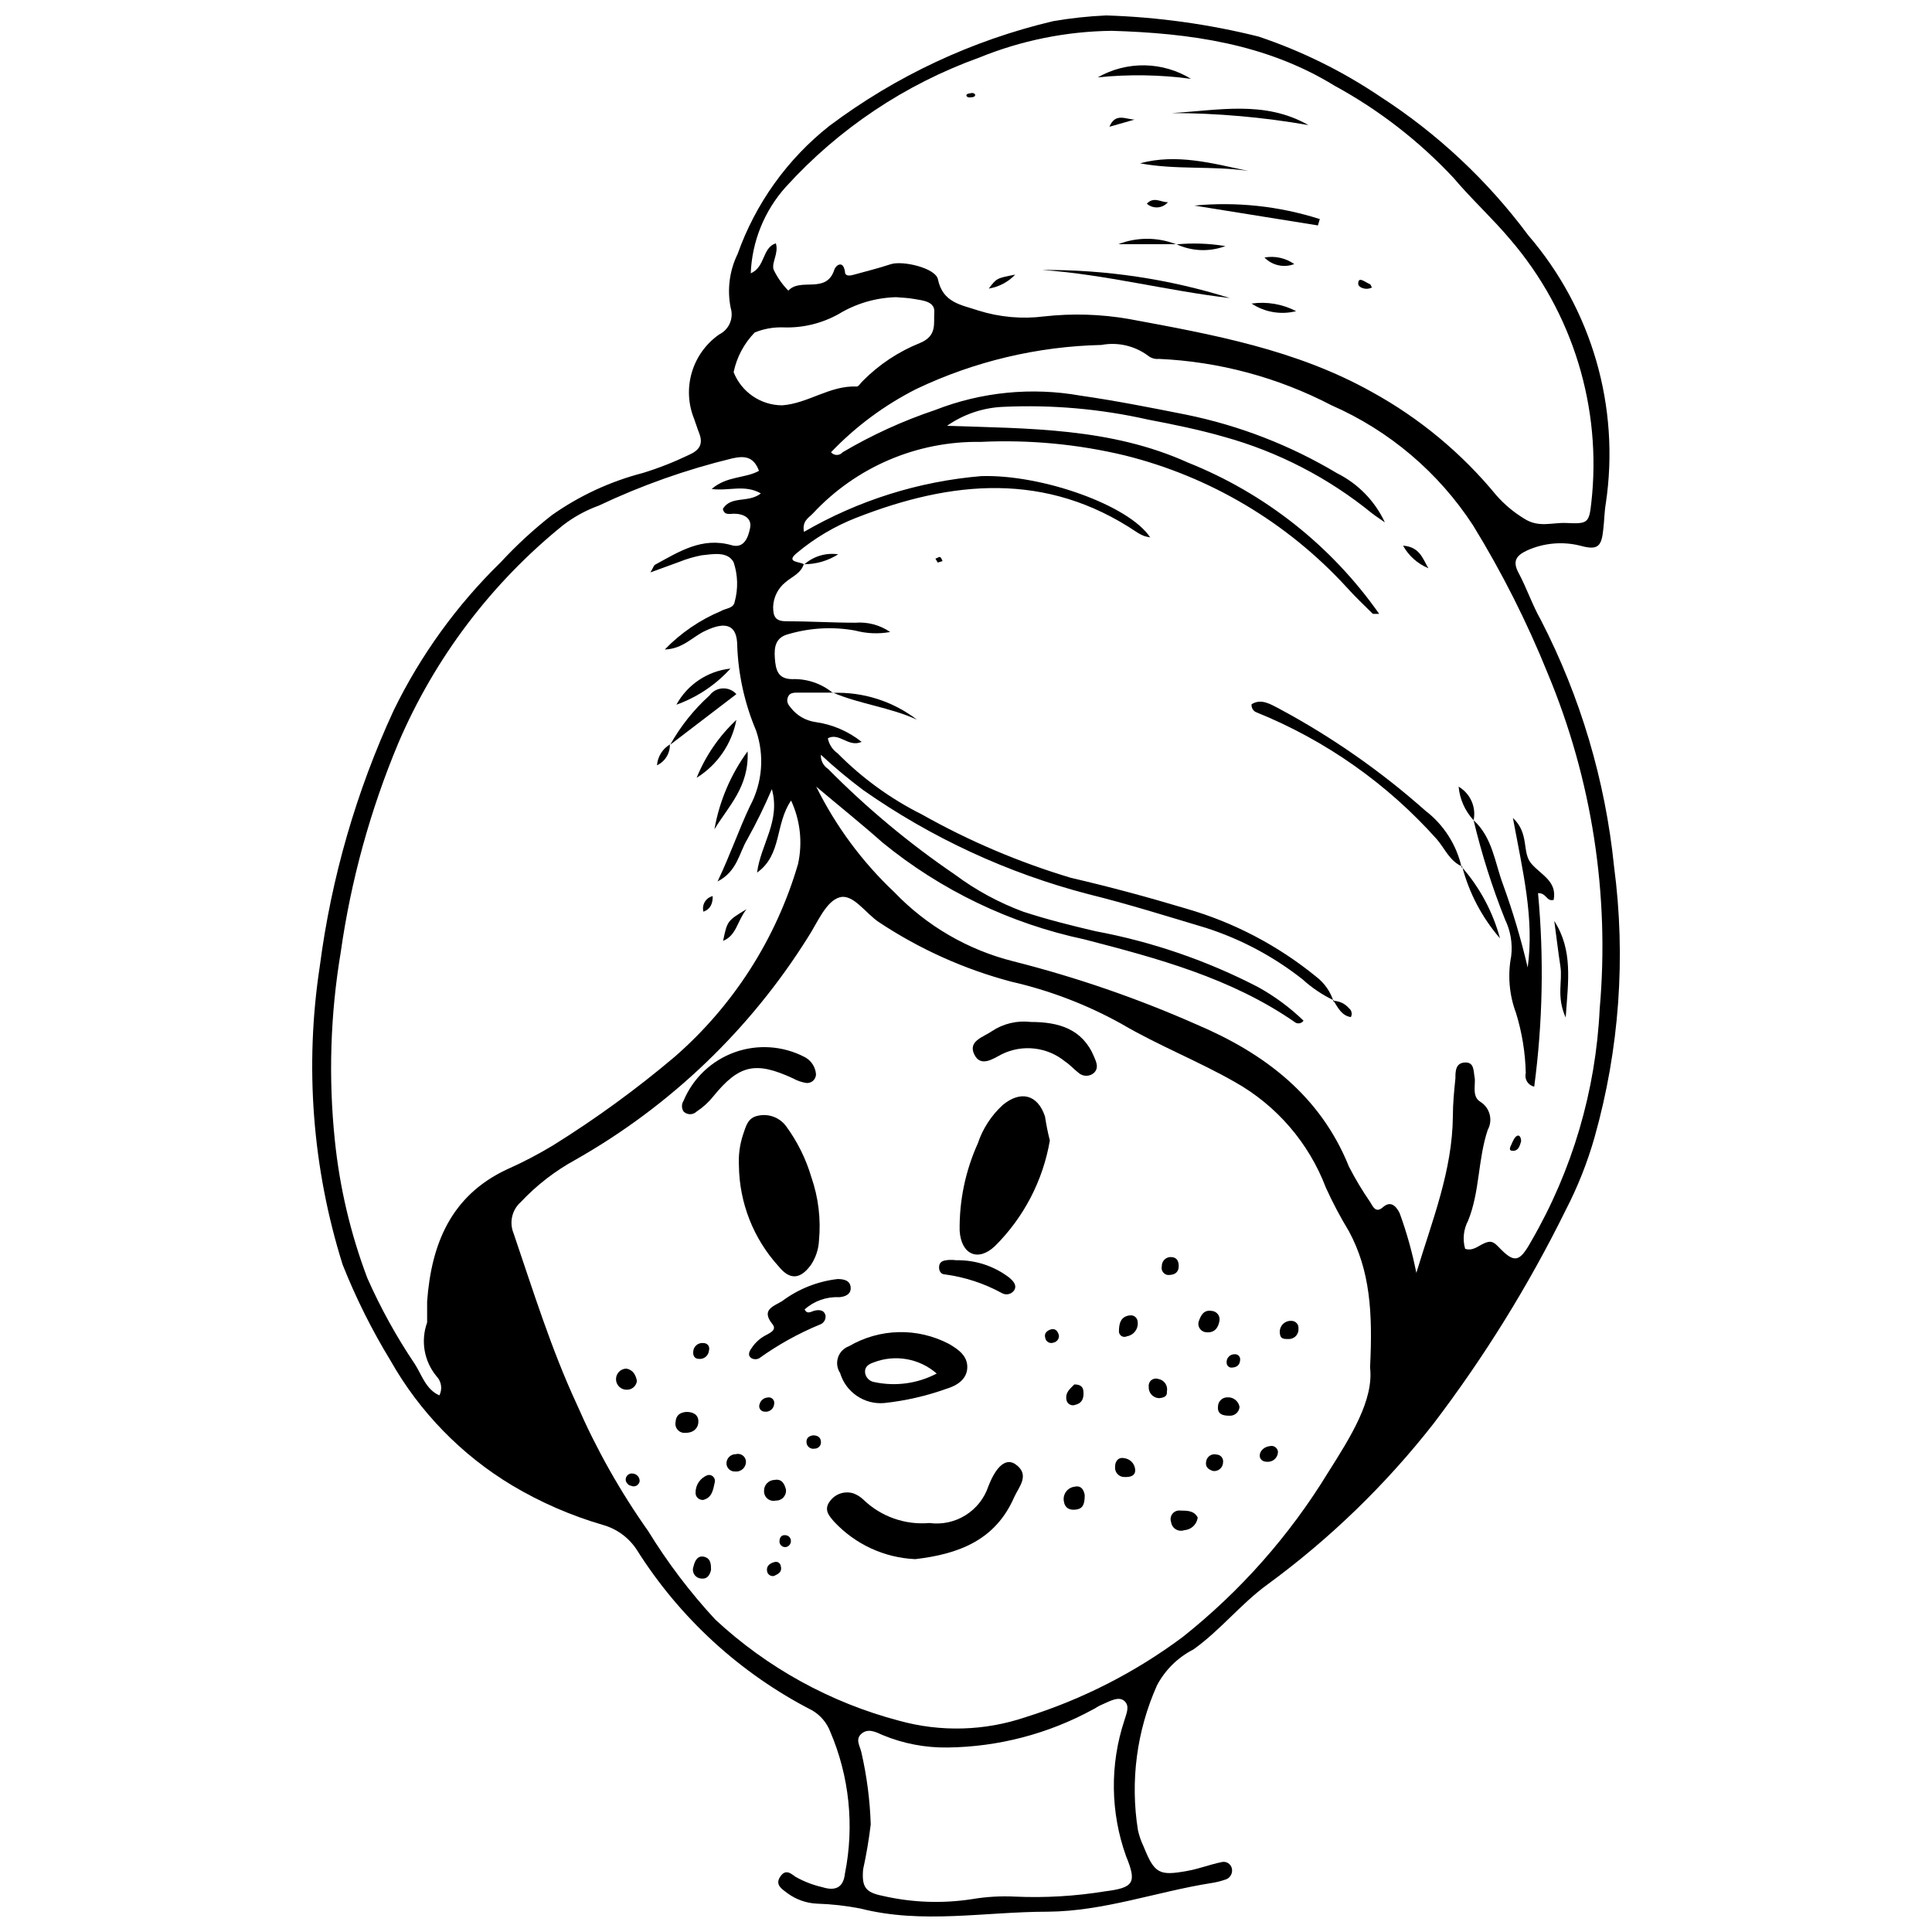 <?xml version="1.0" encoding="UTF-8"?>
<!-- Uploaded to: SVG Repo, www.svgrepo.com, Generator: SVG Repo Mixer Tools -->
<svg width="800px" height="800px" version="1.1" viewBox="144 144 512 512" xmlns="http://www.w3.org/2000/svg">
 <defs>
  <clipPath id="a">
   <path d="m226 148.09h348v503.81h-348z"/>
  </clipPath>
 </defs>
 <g clip-path="url(#a)">
  <path d="m437.11 148.09c13.633 0.426 27.18 2.301 40.414 5.598 11.441 3.836 22.305 9.203 32.301 15.953 15.156 9.797 28.426 22.234 39.188 36.723 16.852 19.566 24.352 45.496 20.543 71.039-0.391 2.297-0.391 4.59-0.672 6.887-0.449 4.477-1.398 5.598-5.934 4.367v-0.004c-4.758-1.23-9.797-0.793-14.273 1.23-2.742 1.289-3.973 2.742-2.238 5.934 2.184 4.086 3.637 8.508 5.934 12.539h-0.004c10.484 20.355 17.055 42.496 19.371 65.273 3.172 24.004 1.418 48.402-5.152 71.707-1.887 6.66-4.438 13.109-7.613 19.258-9.848 19.988-21.602 38.977-35.098 56.707-12.66 16.172-27.484 30.523-44.055 42.656-6.941 5.039-12.484 12.148-19.594 17.184-4.113 2.106-7.477 5.43-9.629 9.52-5.363 12.02-7.113 25.344-5.035 38.344 0.332 1.508 0.84 2.973 1.512 4.367 2.856 7.055 4.031 7.836 11.531 6.438 3.023-0.504 5.934-1.68 8.957-2.297 0.617-0.203 1.293-0.129 1.852 0.203 0.559 0.332 0.945 0.895 1.059 1.535 0.242 1.32-0.594 2.602-1.902 2.91-1.219 0.414-2.477 0.715-3.754 0.895-14.387 2.297-28.324 7.445-43.105 7.559-16.793 0-33.195 3.359-49.711-0.84h0.004c-3.781-0.738-7.621-1.172-11.473-1.289-2.852-0.125-5.602-1.102-7.894-2.797-1.398-1.062-3.305-2.184-1.902-4.309 1.398-2.129 2.742-1.008 4.086 0v-0.004c2.227 1.25 4.621 2.172 7.109 2.742 3.582 1.121 5.598 0 5.988-3.637 2.527-12.648 1.164-25.766-3.918-37.617-0.91-2.348-2.586-4.32-4.758-5.598-19.051-9.766-35.121-24.48-46.52-42.602-2.098-3.191-5.277-5.516-8.957-6.551-8.391-2.445-16.441-5.945-23.957-10.41-13.48-8.074-24.629-19.516-32.355-33.195-4.926-8.082-9.16-16.562-12.652-25.359-8.031-25.578-10.102-52.652-6.047-79.152 3.062-23.461 9.668-46.316 19.594-67.793 7.125-14.59 16.703-27.844 28.324-39.184 4.176-4.516 8.707-8.691 13.547-12.484 7.301-5.156 15.477-8.949 24.129-11.195 4.164-1.277 8.223-2.871 12.148-4.758 2.969-1.289 3.918-2.969 2.742-5.934-0.504-1.23-0.84-2.465-1.289-3.637v-0.004c-1.598-3.934-1.809-8.293-0.598-12.363 1.211-4.07 3.773-7.606 7.258-10.027 2.598-1.293 3.879-4.277 3.023-7.051-0.969-4.832-0.32-9.852 1.848-14.277 4.746-13.367 13.164-25.129 24.297-33.922 17.652-13.246 37.855-22.699 59.336-27.766 4.629-0.797 9.305-1.301 13.996-1.512zm60.398 261.03c-3.039-1.445-5.852-3.332-8.34-5.602-7.68-6.051-16.379-10.68-25.695-13.656-10.301-3.078-20.602-6.324-31.066-8.902-21.379-5.566-41.586-14.914-59.672-27.598-3.894-2.914-7.633-6.035-11.195-9.348-0.086 1.5 0.641 2.93 1.902 3.75 10.27 10.391 21.516 19.762 33.586 27.988 5.543 4.137 11.652 7.453 18.137 9.855 6.324 2.07 12.82 3.695 19.312 5.207v-0.004c14.957 2.801 29.426 7.781 42.938 14.781 4.383 2.426 8.43 5.418 12.035 8.898-0.266 0.398-0.691 0.66-1.168 0.711-0.473 0.055-0.949-0.102-1.297-0.43-16.793-11.586-36.164-16.793-55.645-21.832h0.004c-19.633-4.176-37.98-12.984-53.516-25.695-5.598-4.981-11.699-9.852-17.52-14.777h-0.004c5.188 10.488 12.199 19.965 20.715 27.988 8.574 8.941 19.496 15.285 31.516 18.305 16.676 4.215 32.969 9.832 48.699 16.797 17.859 7.609 32.691 18.809 40.25 37.617 1.664 3.231 3.535 6.356 5.598 9.348 0.785 1.289 1.512 3.078 3.414 1.398 1.902-1.68 3.359-0.559 4.422 1.566 1.879 5.16 3.359 10.457 4.422 15.844 4.141-13.715 9.574-27.039 9.684-41.594 0-3.305 0.336-6.66 0.672-9.965 0-1.793 0-4.086 2.519-4.199s2.238 2.238 2.574 3.973c0.336 1.734-0.84 5.039 1.512 6.438l0.004 0.004c2.523 1.566 3.387 4.836 1.957 7.445-2.633 7.836-2.07 16.348-5.207 24.07-1.211 2.289-1.492 4.957-0.781 7.445 2.07 0.672 3.469-0.785 5.039-1.457 1.566-0.672 2.297-0.617 3.75 0.895 4.309 4.535 5.598 4.141 8.734-1.457l-0.004 0.004c10.887-18.777 17.109-39.895 18.137-61.574 2.672-30.309-2.051-60.816-13.77-88.895-5.484-13.59-12.094-26.699-19.762-39.188-9.152-14.082-22.23-25.172-37.617-31.906-14.152-7.363-29.742-11.547-45.68-12.258-1.023 0.109-2.051-0.191-2.852-0.84-3.547-2.637-8.031-3.672-12.371-2.856-16.965 0.387-33.656 4.356-48.984 11.641-8.457 4.266-16.125 9.945-22.672 16.797 0.383 0.453 0.949 0.715 1.539 0.715 0.594 0 1.16-0.262 1.543-0.715 7.758-4.582 15.977-8.332 24.516-11.195 12.242-4.793 25.57-6.109 38.516-3.809 9.348 1.344 18.695 3.191 27.988 5.039 14.102 2.875 27.617 8.117 39.969 15.504 5.59 2.785 10.07 7.383 12.707 13.043-1.344-0.953-2.406-1.625-3.414-2.406-11.523-9.387-24.863-16.285-39.184-20.262-6.66-1.902-13.492-3.305-20.266-4.59v-0.004c-12.539-2.82-25.398-3.949-38.234-3.356-5.363 0.211-10.551 1.957-14.945 5.035 21.719 0.727 43.441 0.504 63.871 9.742 20.422 8.156 38.023 22.086 50.66 40.082h-1.68c-2.352-2.352-4.812-4.644-6.996-7.109-15.73-17.133-36.152-29.262-58.723-34.875-12.492-2.992-25.344-4.199-38.176-3.586-16.855-0.27-33.031 6.629-44.504 18.98-1.062 1.121-2.91 1.961-2.352 4.871v-0.004c14.371-8.34 30.41-13.387 46.965-14.777 16.066-0.504 39.184 7.727 44.781 16.234h0.004c-0.512-0.078-1.016-0.191-1.512-0.336-0.727-0.277-1.422-0.633-2.07-1.062-23.957-16.121-48.98-13.715-74.285-3.805v-0.004c-5.758 2.25-11.109 5.43-15.844 9.406-2.969 2.465 0.84 2.184 1.902 2.91-0.785 2.465-3.137 3.305-4.812 4.758-2.008 1.594-3.215 3.988-3.301 6.551 0 2.574 0.617 3.805 3.414 3.805 6.102 0 12.203 0.391 18.359 0.391 3.273-0.262 6.535 0.605 9.238 2.465-3.09 0.555-6.262 0.422-9.293-0.391-5.812-1.051-11.789-0.742-17.465 0.895-3.527 0.84-4.031 3.246-3.805 6.383 0.223 3.137 0.785 5.598 4.644 5.598 3.859-0.129 7.637 1.145 10.637 3.582h-9.238c-1.008 0-2.129 0-2.574 1.176-0.449 1.176 0 1.961 0.785 2.856 1.582 2.031 3.887 3.371 6.438 3.75 4.5 0.617 8.754 2.434 12.312 5.262-3.527 1.566-5.879-2.574-8.957-0.953 0.312 1.609 1.234 3.035 2.578 3.977 6.523 6.602 14.086 12.086 22.391 16.234 12.508 7.047 25.766 12.676 39.52 16.793 10.188 2.352 20.32 5.094 30.398 8.117 12.594 3.617 24.324 9.746 34.48 18.023 2.25 1.703 3.894 4.074 4.703 6.773zm9.574 97.234c0.727-14.609 0-25.637-5.598-36.051-2.266-3.719-4.301-7.57-6.102-11.531-4.5-11.859-13.02-21.766-24.07-27.992-9.797-5.598-20.434-9.742-30.117-15.449-9.18-5.098-19.039-8.867-29.277-11.195-12.398-3.297-24.176-8.59-34.875-15.672-3.582-2.297-6.887-7.668-10.523-6.66-3.637 1.008-5.879 6.719-8.398 10.578-15.316 24.453-36.477 44.711-61.574 58.945-5.394 2.941-10.289 6.719-14.5 11.195-2.352 2.062-3.141 5.387-1.957 8.285 5.207 15.281 9.965 30.676 16.793 45.398 5.141 11.812 11.48 23.066 18.918 33.586 5.137 8.363 11.078 16.199 17.746 23.398 13.781 12.809 30.512 22.02 48.703 26.816 11.035 3.062 22.742 2.731 33.586-0.953 14.984-4.688 29.066-11.879 41.648-21.27 15.246-12.121 28.246-26.824 38.402-43.441 6.215-9.797 12.203-19.367 11.195-27.988zm-161.44-231.59c-4.309-2.465-8.566-0.559-13.043-1.176 4.086-3.527 8.844-2.742 12.539-4.812-1.457-3.918-3.973-3.973-7.055-3.305-12.207 2.961-24.082 7.16-35.434 12.539-3.383 1.227-6.555 2.965-9.406 5.152-19.039 15.391-34.031 35.203-43.664 57.715-7.441 17.762-12.578 36.402-15.281 55.473-2.758 16.461-3.285 33.219-1.566 49.82 1.273 12.508 4.172 24.797 8.621 36.555 3.519 7.953 7.734 15.574 12.594 22.785 1.848 2.856 2.856 6.66 6.492 8.285 0.859-1.691 0.543-3.742-0.781-5.094-3.277-3.973-4.215-9.379-2.465-14.219v-5.598c1.121-15.227 6.324-27.988 21.047-34.93l0.004-0.004c4.215-1.867 8.309-4 12.258-6.379 11.324-7.043 22.117-14.902 32.301-23.512 15.562-13.559 26.91-31.297 32.691-51.109 1.234-5.648 0.586-11.547-1.848-16.793-4.309 6.269-2.352 14.332-9.012 19.09 0.953-7.5 6.269-13.602 3.918-22.113-1.934 4.531-4.102 8.961-6.496 13.266-2.184 3.582-2.633 8.508-7.894 11.195 3.414-7.164 5.598-13.66 8.566-19.93v0.004c3.332-6.18 3.918-13.465 1.625-20.098-3-7.102-4.688-14.688-4.981-22.391 0-5.598-2.969-6.606-8.398-4.031-3.359 1.512-5.934 4.812-10.805 4.981 4.223-4.371 9.289-7.836 14.891-10.188 1.289-0.785 3.359-0.672 3.637-2.465l0.004 0.004c0.945-3.441 0.848-7.086-0.281-10.469-1.625-3.023-5.598-2.129-8.508-1.848-2.012 0.391-3.981 0.969-5.879 1.734l-7.668 2.801c0.785-1.289 0.895-1.902 1.289-2.07 6.269-3.414 12.371-7.391 20.207-5.148 3.305 0.953 4.422-2.016 4.926-4.59 0.504-2.574-1.68-3.75-4.309-3.75-1.062 0-2.574 0.504-2.91-1.289 2.234-3.586 6.715-1.457 10.074-4.09zm3.973-66.277c0.785 2.742-1.176 4.981-0.617 6.941 0.984 2.07 2.312 3.961 3.922 5.598 3.246-3.582 10.078 1.062 12.203-5.598 0.336-1.062 2.297-2.633 2.801 0.559 0 1.398 1.512 1.062 2.465 0.785 3.191-0.895 6.438-1.68 9.629-2.742 3.191-1.062 11.922 1.008 12.539 3.973 1.289 6.269 6.215 6.773 10.691 8.285h-0.004c5.641 1.777 11.598 2.312 17.465 1.566 7.457-0.832 14.996-0.605 22.391 0.672 22.391 4.141 44.391 8.117 64.488 19.367 12.605 6.934 23.777 16.207 32.914 27.32 2.133 2.438 4.625 4.531 7.391 6.211 3.863 2.519 7.391 1.008 11.195 1.176 5.598 0.281 6.047 0 6.606-5.207v0.004c2.902-25.301-4.891-50.668-21.496-69.977-4.703-5.598-10.301-10.691-15.059-16.348v0.004c-9.121-9.742-19.742-17.965-31.461-24.352-18.191-11.195-38.457-13.938-59.059-14.555h0.004c-12.062 0.141-23.988 2.555-35.156 7.109-19.617 7.062-37.203 18.824-51.219 34.258-5.676 6.316-8.961 14.414-9.293 22.898 3.918-1.68 2.965-6.773 6.66-7.949zm63.48 438.14c7.938 0.348 15.891-0.121 23.734-1.398 7.613-0.953 8.508-2.238 5.598-9.293-4.176-11.629-4.332-24.32-0.445-36.051 0.504-1.734 1.512-3.75 0-5.094s-3.75 0-5.598 0.785c-1.848 0.785-1.793 1.008-2.742 1.457l-0.004-0.004c-11.82 6.457-25.043 9.918-38.512 10.078-5.914 0.09-11.781-1.031-17.242-3.305-1.848-0.84-3.863-1.848-5.598-0.336-1.734 1.512-0.336 3.305 0 4.981v0.004c1.434 6.25 2.262 12.621 2.465 19.031-0.477 4.004-1.148 7.984-2.016 11.926-0.391 4.644 0.617 6.102 5.094 6.996 7.781 1.805 15.836 2.109 23.734 0.895 3.809-0.648 7.676-0.871 11.531-0.672zm-31.629-423.87c-5.379 0.141-10.629 1.684-15.227 4.477-4.473 2.496-9.547 3.719-14.664 3.527-2.586-0.086-5.16 0.371-7.559 1.344-2.832 2.902-4.773 6.555-5.598 10.523 2.086 5.293 7.188 8.773 12.875 8.789 6.887-0.504 12.652-5.316 19.762-4.981 0.504 0 1.062-1.008 1.625-1.512h-0.004c4.305-4.336 9.445-7.746 15.117-10.02 4.644-1.902 3.582-5.262 3.805-8.117 0.223-2.856-2.91-3.137-5.148-3.527-2.242-0.391-3.305-0.336-4.984-0.504z"/>
 </g>
 <path d="m534.52 361.38c5.039 4.59 5.598 11.195 7.836 17.129 2.594 7.16 4.766 14.469 6.496 21.887 1.793-12.988-1.289-25.414-3.918-39.633 4.477 4.199 2.297 9.07 4.871 12.09 2.574 3.023 6.887 4.644 5.934 9.629-1.961 0.504-1.848-1.848-4.141-1.793l-0.004 0.004c1.594 17.074 1.254 34.273-1.008 51.273-0.785-0.156-1.465-0.633-1.891-1.309-0.422-0.676-0.551-1.5-0.348-2.273-0.125-5.391-0.992-10.742-2.578-15.898-1.809-4.82-2.258-10.051-1.285-15.113 0.398-3.316-0.164-6.68-1.625-9.684-3.418-8.555-6.203-17.348-8.34-26.309z"/>
 <path d="m531.49 373.63c-3.305-1.398-4.59-4.758-6.719-7.223-13.117-14.695-29.434-26.188-47.691-33.586-0.922-0.309-1.504-1.219-1.398-2.184 2.519-1.625 5.039 0 7.223 1.121h-0.004c13.965 7.484 27.004 16.574 38.852 27.094 4.902 3.754 8.316 9.133 9.625 15.168z"/>
 <path d="m555.9 388.07c4.981 7.781 3.695 15.898 3.023 25.582-2.519-5.598-0.785-9.574-1.398-13.547-0.617-3.973-1.062-8.004-1.625-12.035z"/>
 <path d="m364.62 327.62c8.062-0.32 15.988 2.195 22.391 7.109-7.164-3.305-15.059-4.086-22.391-7.223z"/>
 <path d="m531.38 373.75c4.781 5.449 8.246 11.922 10.133 18.918-4.754-5.492-8.184-12.004-10.02-19.031z"/>
 <path d="m522.54 294.59c-2.852-1.176-5.223-3.289-6.715-5.988 4.531 0.336 5.262 3.637 6.715 5.988z"/>
 <path d="m357.06 293.64c2.469-2.215 5.789-3.219 9.07-2.746-2.727 1.738-5.894 2.652-9.125 2.633z"/>
 <path d="m534.52 361.38c-2.269-2.449-3.664-5.578-3.973-8.902 3.098 1.805 4.699 5.387 3.973 8.902z"/>
 <path d="m547.11 446.46c-0.336 1.062-0.617 2.465-2.07 2.519-1.457 0.055-0.785-1.062-0.504-1.68 0.281-0.617 0.785-1.961 1.512-2.297 0.727-0.336 1.062 0.617 1.062 1.457z"/>
 <path d="m497.4 409.23c1.578 0.047 3.062 0.762 4.086 1.961 0.727 0.551 0.938 1.551 0.504 2.352-2.406-0.391-3.359-2.406-4.477-4.141z"/>
 <path d="m392.5 293.08-0.617-1.062c0.391 0 0.895-0.504 1.23-0.391s0.449 0.672 0.672 1.062z"/>
 <path d="m339.82 452.84c-0.141-2.731 0.223-5.461 1.066-8.062 0.785-2.184 1.176-4.535 3.973-5.094 2.805-0.637 5.723 0.438 7.445 2.742 3.008 4.094 5.281 8.676 6.719 13.547 1.867 5.391 2.555 11.117 2.016 16.793-0.117 2.301-0.852 4.523-2.129 6.438-2.801 3.863-5.598 4.086-8.566 0.391v0.004c-6.676-7.324-10.422-16.848-10.523-26.758z"/>
 <path d="m422.22 446.24c-1.816 10.617-6.902 20.402-14.555 27.988-4.477 4.254-8.957 2.238-9.348-4.086-0.113-7.969 1.531-15.859 4.812-23.121 1.301-3.902 3.574-7.406 6.606-10.188 4.758-3.918 9.238-2.801 11.195 3.023 0.336 2.184 0.73 4.199 1.289 6.383z"/>
 <path d="m386.56 557.19c-8.184-0.359-15.902-3.918-21.496-9.91-1.398-1.625-2.91-3.246-1.008-5.598 1.445-1.871 3.91-2.633 6.16-1.902 0.957 0.367 1.832 0.918 2.574 1.625 4.664 4.512 11.055 6.777 17.52 6.211 3.332 0.449 6.711-0.281 9.562-2.059 2.852-1.777 4.992-4.492 6.059-7.68 2.184-5.598 4.758-7.445 7.109-5.879 4.086 2.801 0.953 6.047-0.281 8.789-4.981 11.418-14.723 15.059-26.199 16.402z"/>
 <path d="m378.34 515.82c-5.293 0.461-10.18-2.859-11.699-7.949-0.809-1.219-1.016-2.742-0.555-4.129 0.457-1.387 1.527-2.488 2.902-2.981 8.133-4.758 18.137-4.988 26.48-0.617 2.633 1.512 4.981 3.246 4.871 6.324-0.113 3.078-2.742 4.758-5.598 5.598-5.301 1.895-10.809 3.152-16.402 3.754zm13.938-7.781c-2.258-1.988-5.019-3.316-7.981-3.84-2.961-0.523-6.012-0.223-8.812 0.871-1.289 0.449-2.352 1.121-2.238 2.633 0.141 1.336 1.184 2.398 2.516 2.574 5.562 1.184 11.363 0.391 16.402-2.238z"/>
 <path d="m417.18 414.83c7.332 0 13.715 1.793 16.793 9.293 0.617 1.457 1.23 2.856 0 4.141v0.004c-1.18 1.102-3.016 1.102-4.199 0-1.23-0.953-2.238-2.129-3.527-2.969h0.004c-2.324-1.895-5.141-3.082-8.117-3.418-2.981-0.34-5.992 0.188-8.68 1.516-2.352 1.23-5.598 3.527-7.277 0-1.68-3.527 2.406-4.535 4.644-6.102h0.004c3.047-2.031 6.719-2.906 10.355-2.465z"/>
 <path d="m360.25 428.71c-0.016 0.645-0.293 1.254-0.766 1.688-0.477 0.434-1.109 0.656-1.754 0.609-1.258-0.191-2.473-0.609-3.582-1.234-9.852-4.535-14.219-3.695-21.105 4.758v0.004c-1.25 1.57-2.742 2.93-4.422 4.027-0.961 0.953-2.508 0.953-3.469 0-0.562-0.867-0.562-1.984 0-2.852 2.504-5.977 7.398-10.629 13.496-12.832 6.094-2.203 12.832-1.75 18.578 1.242 1.742 0.895 2.887 2.637 3.023 4.59z"/>
 <path d="m357.23 491.02c0.727 1.398 1.68 0.559 2.574 0.336 0.895-0.223 2.574-0.449 2.969 1.289 0.129 1.074-0.531 2.09-1.566 2.406-5.66 2.344-11.035 5.332-16.012 8.902-0.629 0.336-1.387 0.336-2.016 0-1.121-0.672-0.672-1.793 0-2.688 0.984-1.512 2.359-2.731 3.977-3.527 1.008-0.559 2.742-1.344 1.566-2.801-3.023-3.75 0-4.644 2.519-6.102 4.297-3.231 9.379-5.258 14.723-5.875 1.625 0 3.305 0.336 3.469 2.184 0.168 1.848-1.457 2.519-3.078 2.633v-0.004c-3.352-0.164-6.633 1.004-9.125 3.246z"/>
 <path d="m397.42 477.98c5.094-0.102 10.07 1.539 14.109 4.648 0.953 0.84 2.016 1.902 1.289 3.246h-0.004c-0.719 1.133-2.211 1.48-3.359 0.781-4.672-2.551-9.777-4.223-15.055-4.926-1.062 0-1.68-1.008-1.512-2.238s1.23-1.457 2.238-1.566c0.766-0.066 1.535-0.047 2.293 0.055z"/>
 <path d="m461.41 546.16c-0.234 1.832-1.738 3.238-3.582 3.359-0.746 0.258-1.566 0.168-2.238-0.242-0.672-0.414-1.125-1.105-1.23-1.887-0.277-0.746-0.148-1.582 0.344-2.211 0.488-0.629 1.27-0.957 2.062-0.867 1.621 0.055 3.637-0.113 4.644 1.848z"/>
 <path d="m352.3 538.82c0.066 0.758-0.199 1.504-0.723 2.051-0.527 0.547-1.262 0.84-2.019 0.805-0.758 0.176-1.555-0.012-2.156-0.504-0.602-0.492-0.941-1.238-0.922-2.016-0.031-0.766 0.246-1.512 0.773-2.07 0.527-0.559 1.258-0.879 2.023-0.895 1.902-0.336 2.633 1.008 3.023 2.629z"/>
 <path d="m332.43 560.04c-0.336 1.512-1.121 2.465-2.519 2.297v-0.004c-0.762-0.02-1.465-0.41-1.891-1.043-0.422-0.637-0.512-1.434-0.238-2.148 0.336-1.457 1.062-3.023 2.856-2.574 1.793 0.449 1.793 2.129 1.793 3.473z"/>
 <path d="m461.63 494.32c0.559-1.625 1.289-3.305 3.527-2.91l-0.004-0.004c0.629 0.055 1.207 0.371 1.59 0.871 0.387 0.5 0.539 1.141 0.426 1.762-0.336 1.961-1.398 3.246-3.527 3.023-0.652-0.051-1.25-0.379-1.637-0.906-0.387-0.527-0.527-1.199-0.375-1.836z"/>
 <path d="m431.46 540.23c0 2.238-0.391 3.527-2.184 3.805-1.793 0.281-3.078-0.336-3.359-2.238h0.004c-0.145-0.887 0.078-1.793 0.617-2.512 0.539-0.719 1.344-1.184 2.238-1.293 1.902-0.449 2.516 1.117 2.684 2.238z"/>
 <path d="m330.3 541.51c-1.121 0-2.016-0.84-1.961-1.902-0.047-2.106 1.266-4 3.25-4.703 0.512-0.102 1.047 0.059 1.418 0.43 0.371 0.371 0.531 0.902 0.43 1.418-0.449 1.902-0.617 4.144-3.137 4.758z"/>
 <path d="m325.94 518.17c1.566 0 3.137 0.617 3.137 2.519s-1.457 3.078-3.414 3.023c-0.762 0.086-1.52-0.195-2.039-0.762-0.52-0.562-0.742-1.34-0.594-2.094 0.113-1.789 1.176-2.574 2.91-2.688z"/>
 <path d="m312.79 509.94c-0.148 1.387-1.352 2.418-2.746 2.352-1.543 0-2.797-1.254-2.797-2.801 0-1.543 1.254-2.797 2.797-2.797 1.848 0.391 2.465 1.848 2.746 3.246z"/>
 <path d="m441.7 535.41c-0.668-0.066-1.277-0.406-1.688-0.934-0.41-0.527-0.59-1.203-0.496-1.863 0-1.289 0.785-2.519 2.406-2.184 1.57 0.184 2.789 1.449 2.91 3.023 0.113 1.512-1.062 2.125-3.133 1.957z"/>
 <path d="m445.51 494.49c0.141 1.77-1.102 3.352-2.852 3.637-0.453 0.234-0.992 0.219-1.426-0.047-0.438-0.262-0.703-0.73-0.703-1.238 0-2.07 0.449-4.031 2.969-4.254 1.117-0.113 2.012 0.727 2.012 1.902z"/>
 <path d="m488.11 496.06c0.066 0.75-0.199 1.492-0.727 2.031-0.527 0.539-1.266 0.82-2.016 0.766-1.062 0-2.07 0-2.184-1.457v0.004c-0.141-0.875 0.129-1.77 0.73-2.422 0.598-0.656 1.461-1 2.348-0.938 0.52-0.004 1.02 0.215 1.371 0.598 0.352 0.387 0.523 0.898 0.477 1.418z"/>
 <path d="m451.11 514.53c-0.766-0.043-1.484-0.395-1.992-0.973-0.504-0.582-0.754-1.34-0.691-2.106-0.078-0.652 0.188-1.297 0.699-1.707 0.512-0.406 1.199-0.527 1.816-0.309 0.762 0.121 1.438 0.551 1.871 1.184 0.438 0.637 0.59 1.422 0.426 2.176 0.113 1.23-0.727 1.621-2.129 1.734z"/>
 <path d="m472.49 516.83c-0.043 0.668-0.352 1.289-0.855 1.73-0.504 0.441-1.164 0.664-1.832 0.617-1.566 0-3.246-0.281-3.023-2.465v0.004c0.031-1.34 1.125-2.406 2.465-2.406 1.566-0.113 2.965 0.973 3.246 2.519z"/>
 <path d="m428.71 510.89c1.457 0 2.297 0.504 2.406 1.793 0.113 1.289 0 3.078-2.07 3.582v-0.004c-0.473 0.215-1.016 0.207-1.48-0.02-0.465-0.227-0.805-0.652-0.926-1.156-0.449-2.125 1.062-3.133 2.07-4.195z"/>
 <path d="m341.67 531.16c0.07 0.762-0.203 1.516-0.742 2.055-0.543 0.543-1.293 0.816-2.055 0.746-0.629 0.047-1.246-0.176-1.699-0.617-0.449-0.438-0.688-1.051-0.652-1.68 0.086-1.293 1.164-2.297 2.461-2.293 0.598-0.168 1.238-0.066 1.758 0.277 0.516 0.344 0.855 0.895 0.93 1.512z"/>
 <path d="m453.46 481.89c-0.531-0.078-1.008-0.379-1.305-0.828-0.301-0.445-0.395-1-0.262-1.523-0.016-0.633 0.227-1.246 0.668-1.699 0.445-0.453 1.051-0.707 1.684-0.707 1.68 0 2.129 1.121 2.129 2.406 0 1.289-0.672 2.41-2.914 2.352z"/>
 <path d="m465.55 533.84c-1.23-0.336-2.238-1.062-1.902-2.574h-0.004c0.105-0.625 0.469-1.176 1.004-1.52 0.531-0.34 1.188-0.438 1.797-0.273 0.508 0.027 0.98 0.266 1.301 0.66 0.32 0.398 0.457 0.91 0.379 1.41-0.012 0.656-0.297 1.277-0.785 1.711-0.488 0.438-1.137 0.648-1.789 0.586z"/>
 <path d="m482.68 528.75c-0.012 0.766-0.348 1.488-0.922 1.992-0.578 0.5-1.344 0.734-2.102 0.637-1.062 0-1.961-0.727-1.793-1.902 0.168-1.176 1.289-2.07 2.633-2.238 0.492-0.133 1.023-0.043 1.441 0.246 0.422 0.293 0.695 0.754 0.742 1.266z"/>
 <path d="m330.36 499.92c1.121 0 1.848 0.84 1.512 2.07-0.145 1.309-1.32 2.258-2.629 2.129-1.23 0-1.68-0.953-1.512-2.07v-0.004c0.145-1.309 1.32-2.258 2.629-2.125z"/>
 <path d="m349.06 561.66c-0.762 0.121-1.496-0.328-1.734-1.062-0.391-1.566 0.672-2.297 1.902-2.633v0.004c0.355-0.121 0.75-0.078 1.07 0.113 0.324 0.195 0.547 0.52 0.609 0.891 0.445 1.57-0.562 2.129-1.848 2.688z"/>
 <path d="m471.2 502.89c0.355-0.031 0.711 0.082 0.984 0.312 0.273 0.234 0.441 0.562 0.473 0.922 0 1.512-0.727 2.184-2.07 2.297l-0.004-0.004c-0.367 0.066-0.746-0.031-1.035-0.27-0.289-0.238-0.465-0.586-0.473-0.961-0.066-0.598 0.129-1.195 0.539-1.633 0.406-0.441 0.988-0.684 1.586-0.664z"/>
 <path d="m424.63 497.96c0.043 0.895-0.578 1.68-1.457 1.848-0.457 0.176-0.973 0.133-1.398-0.121-0.426-0.25-0.715-0.68-0.781-1.168-0.336-1.176 0.449-1.848 1.398-2.184 0.949-0.332 1.902 0.059 2.238 1.625z"/>
 <path d="m313.51 536.59c-0.102 0.504-0.434 0.93-0.895 1.152-0.465 0.219-1.004 0.207-1.457-0.031-0.617 0-1.344-0.953-1.344-1.512-0.027-0.504 0.18-0.996 0.566-1.324 0.383-0.328 0.898-0.461 1.395-0.355 1.035 0.117 1.801 1.027 1.734 2.07z"/>
 <path d="m346.65 518.11c-0.488 0-0.941-0.242-1.211-0.648-0.273-0.402-0.32-0.918-0.133-1.367 0.254-0.957 1.082-1.648 2.07-1.734 0.48-0.125 0.992 0.008 1.355 0.348 0.363 0.34 0.527 0.844 0.434 1.332-0.039 0.617-0.332 1.188-0.809 1.578-0.48 0.395-1.098 0.57-1.707 0.492z"/>
 <path d="m359.47 524.38c0.953 0 1.961 0.336 2.07 1.566h0.004c0.082 0.492-0.059 0.996-0.383 1.375-0.324 0.379-0.801 0.594-1.297 0.586-0.496 0.098-1.004-0.016-1.41-0.316-0.406-0.297-0.664-0.75-0.719-1.25-0.113-1.121 0.504-1.793 1.734-1.961z"/>
 <path d="m352.08 554c-0.793 0.004-1.453-0.609-1.512-1.398 0-1.176 0.504-1.961 1.793-1.734h-0.004c0.77 0.141 1.305 0.844 1.234 1.621-0.031 0.824-0.691 1.484-1.512 1.512z"/>
 <path d="m342.12 343.12c0.449 9.406-5.148 14.609-8.789 20.656 1.312-7.469 4.32-14.531 8.789-20.656z"/>
 <path d="m321.63 341.33c2.734-4.887 6.25-9.293 10.41-13.043 0.82-1.109 2.098-1.793 3.477-1.855 1.379-0.066 2.711 0.492 3.633 1.52l-17.352 13.266z"/>
 <path d="m337.58 321.18c-3.918 4.32-8.84 7.606-14.332 9.574 2.922-5.348 8.273-8.926 14.332-9.574z"/>
 <path d="m328.62 350.12c2.352-5.816 5.941-11.051 10.523-15.34-1.211 6.359-5.027 11.922-10.523 15.34z"/>
 <path d="m341.84 384.94c-2.519 3.191-2.633 6.941-6.215 8.398 1.121-5.32 1.121-5.32 6.215-8.398z"/>
 <path d="m321.52 341.22c0.09 2.379-1.254 4.586-3.414 5.598 0.184-2.336 1.5-4.426 3.527-5.598z"/>
 <path d="m332.88 381.47c0 1.902-0.504 3.414-2.465 4.141l0.004 0.004c-0.238-0.879-0.109-1.812 0.355-2.594 0.465-0.781 1.223-1.34 2.106-1.551z"/>
 <path d="m469.92 222.99c-16.793-1.961-32.973-6.269-49.711-7.445 16.855-0.113 33.625 2.398 49.711 7.445z"/>
 <path d="m493.26 203.74-32.746-5.262c11.211-1.07 22.523 0.148 33.25 3.582z"/>
 <path d="m490.74 177.15c-11.957-2.094-24.074-3.16-36.215-3.191 12.203-0.672 24.574-3.473 36.215 3.191z"/>
 <path d="m446.12 187.28c9.742-2.633 19.145 0 28.66 2.016-9.461-1.398-19.086-0.223-28.66-2.016z"/>
 <path d="m459.62 164.89c-8.188-1.102-16.473-1.23-24.688-0.391 3.773-2.152 8.055-3.254 12.398-3.184 4.34 0.07 8.586 1.305 12.289 3.574z"/>
 <path d="m487.49 226.46c-4.043 1.023-8.336 0.293-11.809-2.016 4.051-0.574 8.18 0.129 11.809 2.016z"/>
 <path d="m455.75 208.72h-15.395c4.914-1.914 10.367-1.914 15.281 0z"/>
 <path d="m455.64 208.77c4.367-0.422 8.773-0.27 13.102 0.449-4.223 1.582-8.902 1.398-12.988-0.504z"/>
 <path d="m486.99 213.98c-2.738 1.055-5.844 0.371-7.891-1.734 2.758-0.504 5.598 0.125 7.891 1.734z"/>
 <path d="m413.04 216.78c-1.867 1.961-4.324 3.258-7 3.691 2.074-2.742 2.074-2.742 7-3.691z"/>
 <path d="m453.52 197.58c-0.684 0.809-1.664 1.305-2.719 1.379-1.055 0.07-2.094-0.281-2.879-0.984 1.902-2.016 3.859-0.281 5.598-0.395z"/>
 <path d="m444.67 175.69-6.66 1.902c1.566-3.805 4.367-1.957 6.66-1.902z"/>
 <path d="m507.64 220.14c-1.625 0.953-3.805 0-3.695-1.008 0-1.961 1.793-0.391 2.742 0 0.953 0.395 0.395 0.617 0.953 1.008z"/>
 <path d="m401.51 168.64c0.672 0 1.121 0.391 0.84 0.785-0.281 0.391-0.84 0.336-1.344 0.391-0.504 0.055-1.121-0.336-0.84-0.727 0.277-0.391 0.895-0.281 1.344-0.449z"/>
</svg>